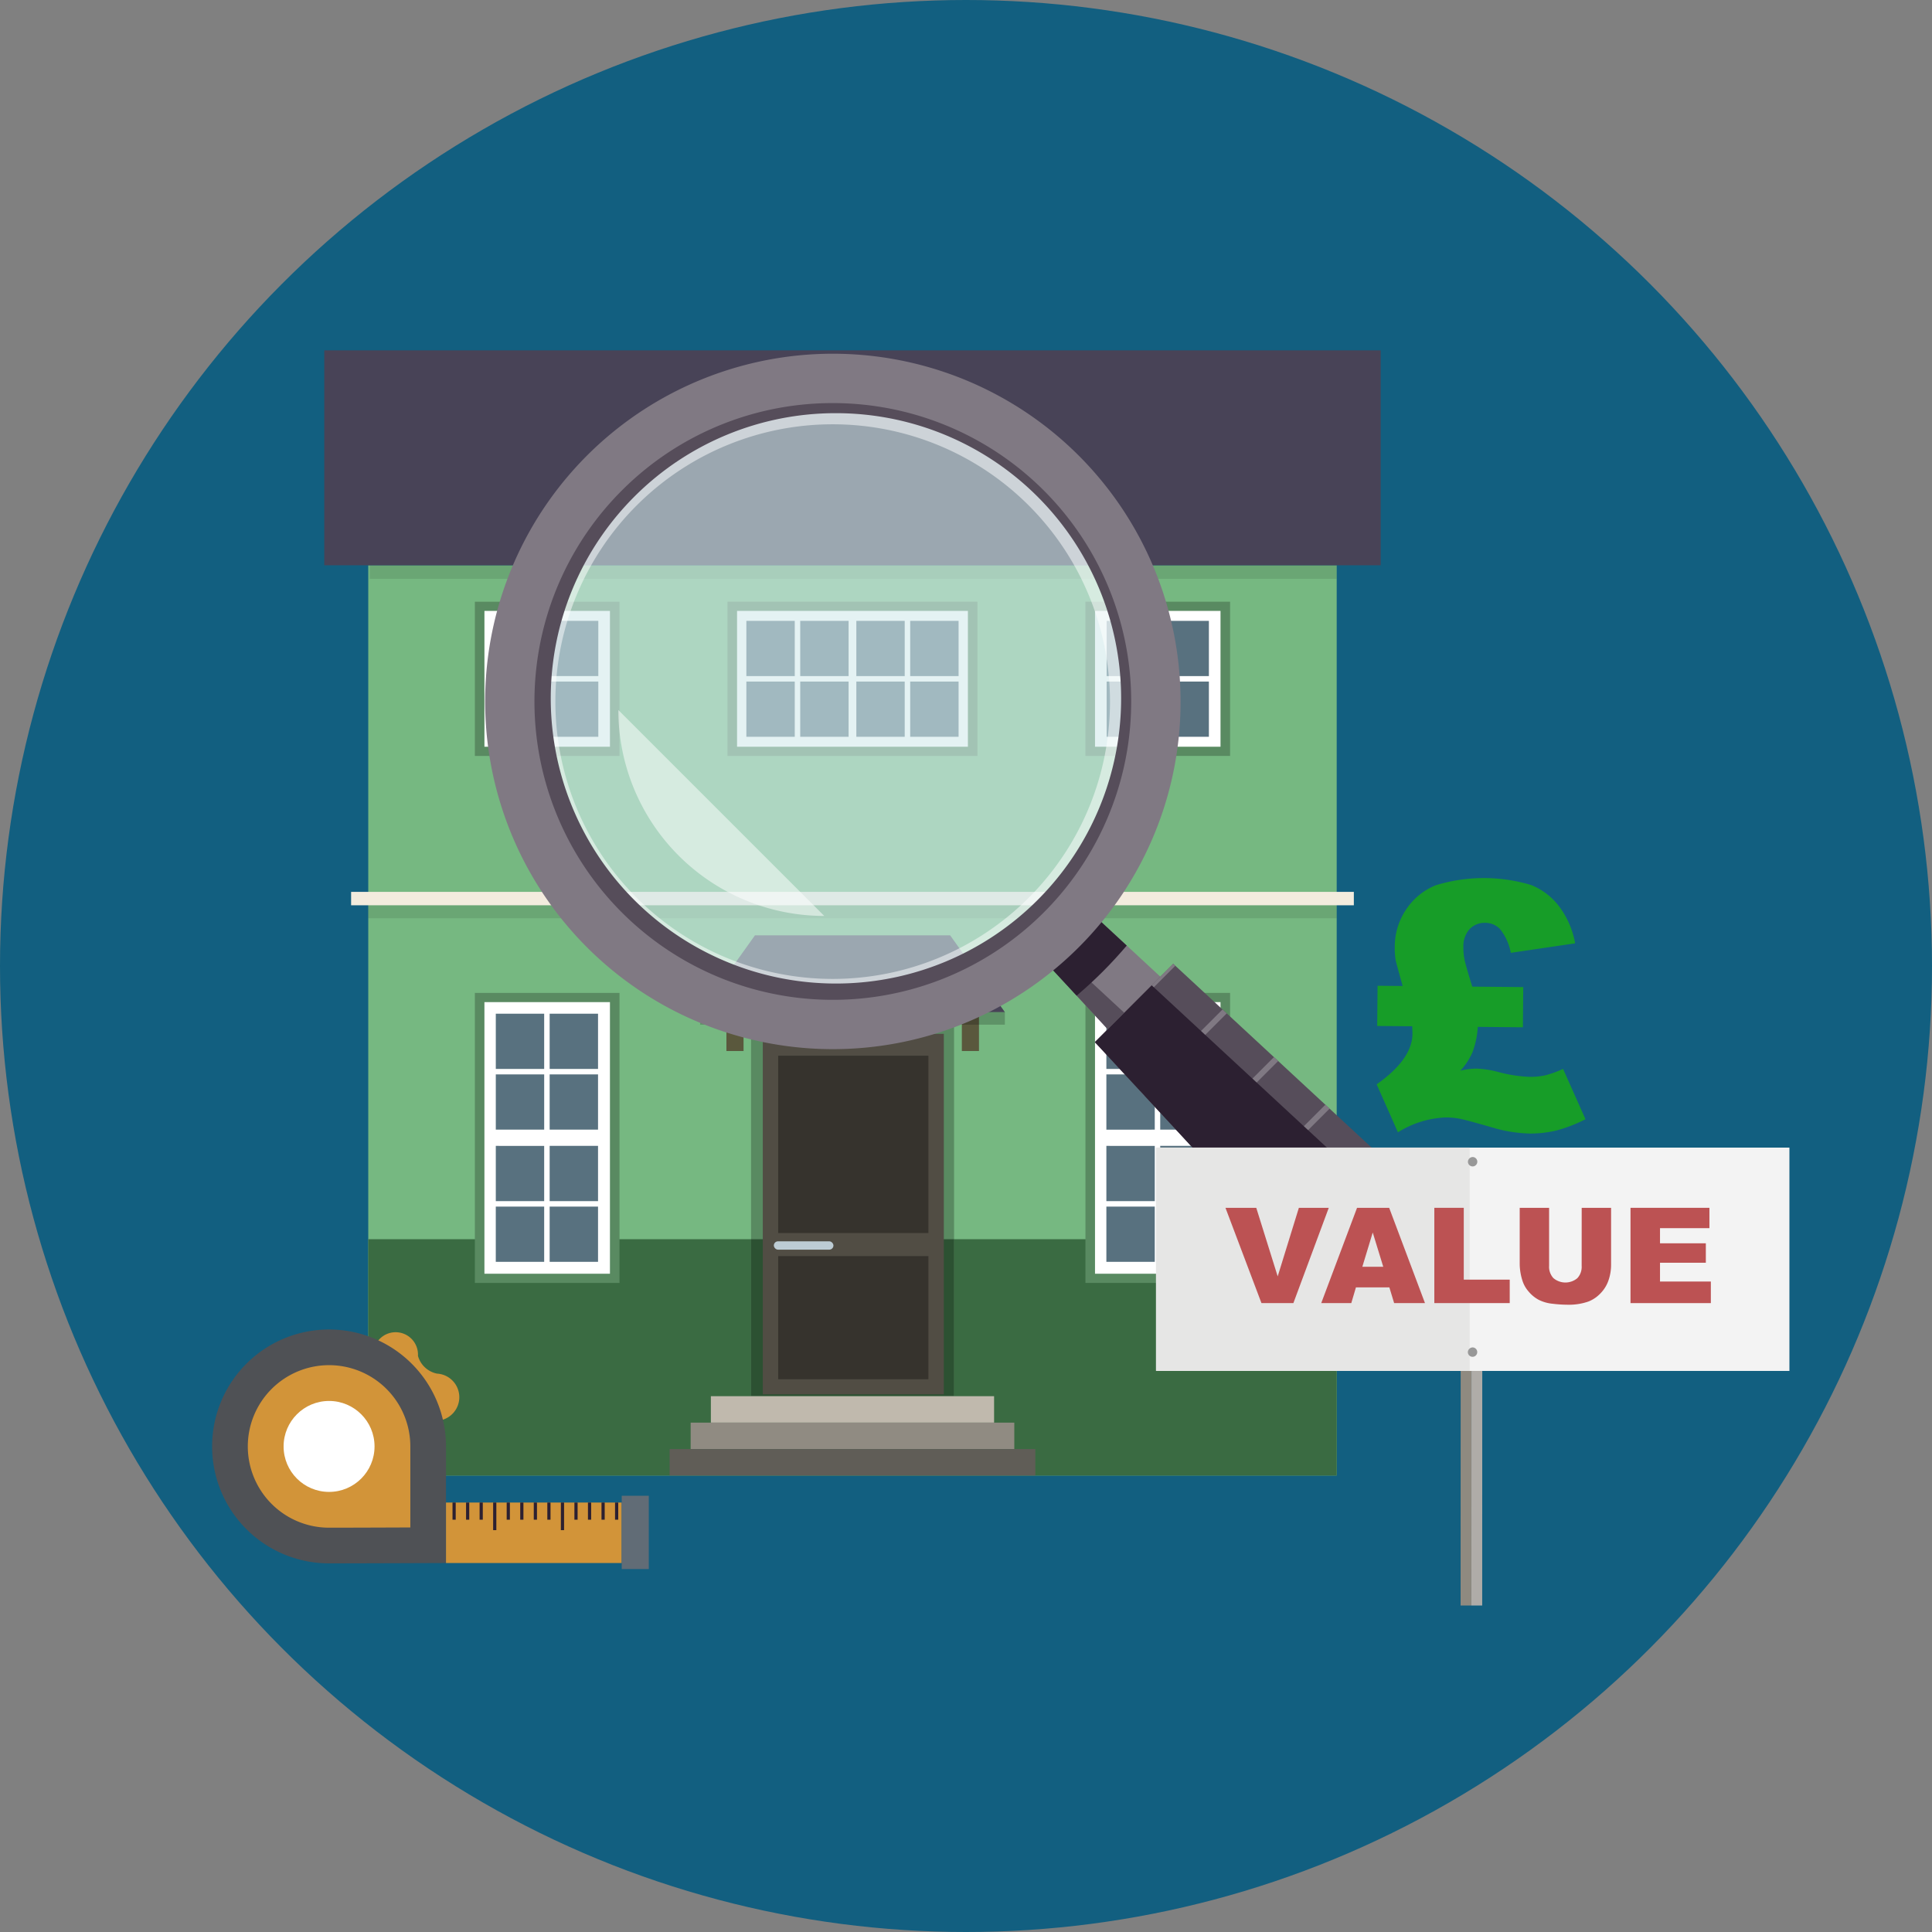 <?xml version="1.0" encoding="UTF-8"?>
<svg xmlns="http://www.w3.org/2000/svg" width="160" height="160" viewBox="0 0 160 160">
  <rect x="0" y="0" width="160" height="160" fill="#808080" stroke="none"/>
  <defs>
    <style>.cls-1{fill:#125f80;}.cls-2{fill:#76b881;}.cls-10,.cls-11,.cls-17,.cls-18,.cls-2,.cls-3,.cls-9{fill-rule:evenodd;}.cls-3{fill:#3a6b42;}.cls-4{opacity:0.1;}.cls-5{fill:#f3ecde;}.cls-6{fill:#484357;}.cls-7{fill:#598a61;}.cls-8{fill:#2c5132;}.cls-9{fill:#c0b9ad;}.cls-10{fill:#908b82;}.cls-11{fill:#605d57;}.cls-12{fill:#5a583d;}.cls-13{opacity:0.2;}.cls-14{fill:#514d44;}.cls-15{fill:#36332d;}.cls-16{fill:#bdccd4;}.cls-17,.cls-21,.cls-27{fill:#fff;}.cls-18{fill:#58717f;}.cls-19{fill:#d29439;}.cls-20{fill:#4f5155;}.cls-22{fill:#616c76;}.cls-23{fill:#2c2031;}.cls-24{fill:#d2e9eb;opacity:0.6;}.cls-25{fill:#807983;}.cls-26{fill:#564d5a;}.cls-27{fill-opacity:0.5;}.cls-28{fill:#8f8a80;}.cls-29{fill:#afaca8;}.cls-30{fill:#f3f3f3;}.cls-31{fill:#e6e6e5;}.cls-32{fill:#989898;}.cls-33{fill:#bc5253;}.cls-34{fill:#179d28;}</style>
  </defs>
  <g id="Layer_1" data-name="Layer 1">
    <circle class="cls-1" cx="80" cy="80" r="80"></circle>
    <polygon class="cls-2" points="110.699 102.343 110.699 46.814 30.498 46.814 30.498 122.197 110.699 122.197 110.699 102.343"></polygon>
    <polygon class="cls-3" points="110.699 122.197 110.699 102.626 30.498 102.626 30.498 122.197 110.699 122.197 110.699 122.197"></polygon>
    <rect class="cls-4" x="30.621" y="46.814" width="80.067" height="1.122"></rect>
    <rect class="cls-5" x="29.077" y="73.861" width="83.043" height="1.111" transform="translate(141.197 148.833) rotate(180)"></rect>
    <rect class="cls-4" x="30.498" y="74.972" width="80.201" height="1.073" transform="translate(141.197 151.017) rotate(180)"></rect>
    <polygon class="cls-6" points="62.521 77.462 78.688 77.462 83.219 83.817 57.99 83.817 62.521 77.462"></polygon>
    <rect class="cls-7" x="62.198" y="84.86" width="16.812" height="30.767" transform="translate(141.209 200.486) rotate(180)"></rect>
    <rect class="cls-8" x="62.198" y="102.626" width="16.812" height="13" transform="translate(141.209 218.252) rotate(180)"></rect>
    <polygon class="cls-9" points="58.871 117.817 58.871 115.626 82.326 115.626 82.326 117.817 58.871 117.817 58.871 117.817"></polygon>
    <polygon class="cls-10" points="57.197 120.007 57.197 117.817 84 117.817 84 120.007 57.197 120.007 57.197 120.007"></polygon>
    <polygon class="cls-11" points="55.456 122.197 55.456 120.007 85.741 120.007 85.741 122.197 55.456 122.197 55.456 122.197"></polygon>
    <rect class="cls-12" x="79.656" y="83.817" width="1.419" height="3.224" transform="translate(160.731 170.858) rotate(180)"></rect>
    <rect class="cls-12" x="60.16" y="83.817" width="1.419" height="3.224" transform="translate(121.738 170.858) rotate(180)"></rect>
    <rect class="cls-13" x="57.99" y="83.817" width="25.228" height="1.043" transform="translate(141.209 168.677) rotate(180)"></rect>
    <g id="Symbol_9_0_Layer2_0_MEMBER_8_MEMBER_12_MEMBER_0_FILL" data-name="Symbol 9 0 Layer2 0 MEMBER 8 MEMBER 12 MEMBER 0 FILL">
      <path class="cls-14" d="M63.172,85.617H78.163v29.855H63.172Z"></path>
    </g>
    <g id="Symbol_9_0_Layer2_0_MEMBER_8_MEMBER_12_MEMBER_1_MEMBER_0_FILL" data-name="Symbol 9 0 Layer2 0 MEMBER 8 MEMBER 12 MEMBER 1 MEMBER 0 FILL">
      <path class="cls-15" d="M64.446,102.113V87.427H76.888v14.685Z"></path>
    </g>
    <g id="Symbol_9_0_Layer2_0_MEMBER_8_MEMBER_12_MEMBER_2_MEMBER_1_FILL" data-name="Symbol 9 0 Layer2 0 MEMBER 8 MEMBER 12 MEMBER 2 MEMBER 1 FILL">
      <path class="cls-15" d="M64.446,114.223V104.025H76.888V114.223Z"></path>
    </g>
    <rect class="cls-16" x="64.085" y="102.799" width="4.936" height="0.692" rx="0.346" transform="translate(133.107 206.291) rotate(180)"></rect>
    <rect class="cls-7" x="83.872" y="88.249" width="24.019" height="11.979" transform="translate(1.643 190.119) rotate(-90)"></rect>
    <polygon class="cls-17" points="101.078 105.485 101.078 82.992 90.684 82.992 90.684 105.485 101.078 105.485 101.078 105.485"></polygon>
    <path class="cls-18" d="M100.092,104.499H96.085V99.924h4.007v4.575Zm0-5.028H96.085V94.897h4.007v4.573Zm-4.46-4.573v4.573h-4.007V94.897Zm-4.007,9.602V99.924h4.007v4.575Z"></path>
    <path class="cls-18" d="M100.092,93.553H96.085V88.978h4.007v4.575Zm0-5.028H96.085V83.951h4.007v4.573Zm-4.46-4.573v4.573h-4.007V83.951Zm-4.007,9.602V88.978h4.007v4.575Z"></path>
    <rect class="cls-7" x="89.495" y="50.227" width="12.772" height="11.979" transform="translate(39.664 152.098) rotate(-90)"></rect>
    <polygon class="cls-17" points="101.078 61.841 101.078 50.593 90.684 50.593 90.684 61.841 101.078 61.841 101.078 61.841"></polygon>
    <path class="cls-18" d="M100.114,61.018H96.108V56.443h4.007v4.575Zm0-5.028H96.108V51.416h4.007v4.573Zm-4.46-4.573v4.573h-4.007V51.416Zm-4.007,9.602V56.443h4.007v4.575Z"></path>
    <rect class="cls-7" x="64.212" y="45.865" width="12.772" height="20.703" transform="translate(14.381 126.815) rotate(-90)"></rect>
    <polygon class="cls-17" points="80.158 61.841 80.158 50.593 61.039 50.593 61.039 61.841 80.158 61.841 80.158 61.841"></polygon>
    <path class="cls-18" d="M79.385,61.018H75.379V56.443h4.007v4.575Zm0-5.028H75.379V51.416h4.007v4.573Zm-4.46-4.573v4.573h-4.007V51.416Zm-4.007,9.602V56.443h4.007v4.575Z"></path>
    <path class="cls-18" d="M70.278,61.018H66.271V56.443h4.007v4.575Zm0-5.028H66.271V51.416h4.007v4.573Zm-4.46-4.573v4.573h-4.007V51.416Zm-4.007,9.602V56.443h4.007v4.575Z"></path>
    <rect class="cls-7" x="38.93" y="50.227" width="12.772" height="11.979" transform="translate(-10.9 101.534) rotate(-90)"></rect>
    <polygon class="cls-17" points="50.514 61.841 50.514 50.593 40.119 50.593 40.119 61.841 50.514 61.841 50.514 61.841"></polygon>
    <path class="cls-18" d="M49.55,61.018H45.543V56.443H49.55v4.575Zm0-5.028H45.543V51.416H49.55v4.573ZM45.09,51.416v4.573h-4.007V51.416Zm-4.007,9.602V56.443H45.09v4.575Z"></path>
    <rect class="cls-7" x="33.306" y="88.249" width="24.019" height="11.979" transform="translate(-48.923 139.554) rotate(-90)"></rect>
    <polygon class="cls-17" points="50.513 105.485 50.513 82.992 40.118 82.992 40.118 105.485 50.513 105.485 50.513 105.485"></polygon>
    <path class="cls-18" d="M49.526,104.499H45.52V99.924h4.007v4.575Zm0-5.028H45.52V94.897h4.007v4.573Zm-4.46-4.573v4.573H41.06V94.897Zm-4.007,9.602V99.924h4.007v4.575Z"></path>
    <path class="cls-18" d="M49.526,93.553H45.52V88.978h4.007v4.575Zm0-5.028H45.52V83.951h4.007v4.573Zm-4.46-4.573v4.573H41.06V83.951ZM41.06,93.553V88.978h4.007v4.575Z"></path>
    <rect class="cls-6" x="26.854" y="29.015" width="87.489" height="17.799"></rect>
    <path class="cls-19" d="M36.19,113.757a2.06,2.06,0,0,1-1.577-1.472,1.851,1.851,0,1,0-3.696,0c0,.487,1.074,1.055,2.346,1.532.76,1.647,2.197,3.846,2.927,3.846a1.956,1.956,0,0,0,0-3.906Z"></path>
    <path class="cls-20" d="M36.936,119.787a9.685,9.685,0,1,0-9.685,9.685c2.514,0,9.685-.029,9.685-.029Z"></path>
    <path class="cls-19" d="M33.982,119.787a6.73,6.73,0,1,0-6.73,6.73c1.747,0,6.73-.02,6.73-.02Z"></path>
    <circle class="cls-21" cx="27.252" cy="119.787" r="3.766"></circle>
    <rect class="cls-19" x="36.936" y="124.434" width="14.552" height="5.009"></rect>
    <rect class="cls-22" x="51.488" y="123.873" width="2.243" height="6.069"></rect>
    <rect class="cls-23" x="37.475" y="124.433" width="0.265" height="1.422"></rect>
    <rect class="cls-23" x="38.597" y="124.433" width="0.265" height="1.422"></rect>
    <rect class="cls-23" x="39.718" y="124.433" width="0.265" height="1.422"></rect>
    <rect class="cls-23" x="40.84" y="124.433" width="0.265" height="2.287"></rect>
    <rect class="cls-23" x="41.962" y="124.433" width="0.265" height="1.422"></rect>
    <rect class="cls-23" x="43.083" y="124.433" width="0.265" height="1.422"></rect>
    <rect class="cls-23" x="44.205" y="124.433" width="0.265" height="1.422"></rect>
    <rect class="cls-23" x="45.327" y="124.433" width="0.265" height="1.422"></rect>
    <rect class="cls-23" x="46.449" y="124.433" width="0.265" height="2.287"></rect>
    <rect class="cls-23" x="47.57" y="124.433" width="0.265" height="1.422"></rect>
    <rect class="cls-23" x="48.692" y="124.433" width="0.265" height="1.422"></rect>
    <rect class="cls-23" x="49.814" y="124.433" width="0.265" height="1.422"></rect>
    <rect class="cls-23" x="50.935" y="124.433" width="0.265" height="1.422"></rect>
    <circle class="cls-24" cx="68.959" cy="58.104" r="26.243"></circle>
    <path class="cls-25" d="M100.47,89.614h0a3.307,3.307,0,0,1-4.677,0l-11.281-12.18L88.29,73.656,100.47,84.937A3.307,3.307,0,0,1,100.47,89.614Z"></path>
    <path class="cls-26" d="M85.384,76.72l-.797.797,11.205,12.097a3.299,3.299,0,0,0,2.73.943,3.296,3.296,0,0,0-.958-2.555Z"></path>
    <path class="cls-23" d="M89.164,82.457c.738-.631,1.46-1.292,2.159-1.99s1.359-1.421,1.99-2.159L88.791,74.12l-3.816,3.816Z"></path>
    <path class="cls-27" d="M50.033,39.178a26.766,26.766,0,1,0,37.852,0A26.766,26.766,0,0,0,50.033,39.178ZM85.199,74.343a22.966,22.966,0,1,1,0-32.479A22.966,22.966,0,0,1,85.199,74.343Z"></path>
    <path class="cls-26" d="M88.679,77.308a27.524,27.524,0,1,1,8.075-19.462A27.451,27.451,0,0,1,88.679,77.308ZM52.517,41.146a23.618,23.618,0,1,0,16.7-6.929A23.553,23.553,0,0,0,52.517,41.146Z"></path>
    <path class="cls-25" d="M89.321,78.466a28.796,28.796,0,1,1,8.448-20.362A28.72,28.72,0,0,1,89.321,78.466ZM51.487,40.631a24.71,24.71,0,1,0,17.473-7.249A24.642,24.642,0,0,0,51.487,40.631Z"></path>
    <path class="cls-26" d="M118.066,107.211h0a5.676,5.676,0,0,1-8.028,0L90.674,86.304,97.16,79.818l20.907,19.365A5.676,5.676,0,0,1,118.066,107.211Z"></path>
    <polygon class="cls-25" points="97.16 79.818 90.674 86.304 90.836 86.479 97.335 79.981 97.16 79.818"></polygon>
    <polygon class="cls-25" points="101.593 83.925 101.243 83.6 94.456 90.387 94.781 90.738 101.593 83.925"></polygon>
    <polygon class="cls-25" points="105.852 87.869 105.501 87.545 98.4 94.646 98.725 94.996 105.852 87.869"></polygon>
    <polygon class="cls-25" points="110.11 91.814 109.76 91.489 102.345 98.904 102.669 99.255 110.11 91.814"></polygon>
    <polygon class="cls-25" points="114.369 95.758 114.018 95.433 106.289 103.162 106.614 103.513 114.369 95.758"></polygon>
    <path class="cls-25" d="M110.619,107.71l7.947-7.947c-.096-.126-.199-.248-.307-.368l-8.007,8.007C110.371,107.511,110.493,107.614,110.619,107.71Z"></path>
    <path class="cls-23" d="M116.903,101.534,95.379,81.599l-4.706,4.706,19.365,20.907a5.655,5.655,0,0,0,8.676-.782A6.235,6.235,0,0,0,116.903,101.534Z"></path>
    <path class="cls-27" d="M68.263,75.854,51.209,58.8A17.054,17.054,0,0,0,68.263,75.854Z"></path>
    <polygon class="cls-28" points="120.97 102.383 120.969 103.634 120.96 132.962 121.853 132.962 121.863 102.383 120.97 102.383"></polygon>
    <polygon class="cls-29" points="121.864 102.383 121.864 103.635 121.855 132.962 122.749 132.963 122.759 102.383 121.864 102.383"></polygon>
    <rect class="cls-30" x="95.754" y="95.04" width="52.438" height="18.495"></rect>
    <rect class="cls-31" x="95.731" y="95.035" width="25.981" height="18.495"></rect>
    <path class="cls-32" d="M121.984,95.821a.389.389,0,1,1-.417.389.404.404,0,0,1,.417-.389"></path>
    <path class="cls-32" d="M121.978,111.588a.389.389,0,1,1-.417.389.404.404,0,0,1,.417-.389"></path>
    <path class="cls-33" d="M101.488,100.026h2.55l1.775,5.679,1.754-5.679h2.476l-2.931,7.892h-2.643Z"></path>
    <path class="cls-33" d="M115.061,106.615H112.293l-.385,1.303h-2.489l2.966-7.892h2.66l2.966,7.892H115.457Zm-.506-1.707-.871-2.837-.861,2.837Z"></path>
    <path class="cls-33" d="M118.785,100.026h2.438v5.948h3.806v1.943h-6.244Z"></path>
    <path class="cls-33" d="M130.989,100.026h2.434v4.701a3.957,3.957,0,0,1-.219,1.321,2.856,2.856,0,0,1-.684,1.087,2.741,2.741,0,0,1-.977.653,4.92,4.92,0,0,1-1.707.264,10.764,10.764,0,0,1-1.257-.081,3.274,3.274,0,0,1-1.139-.32,2.847,2.847,0,0,1-.837-.68,2.503,2.503,0,0,1-.52-.909,4.734,4.734,0,0,1-.227-1.335v-4.701h2.434V104.84a1.372,1.372,0,0,0,.358,1.009,1.539,1.539,0,0,0,1.98.005,1.368,1.368,0,0,0,.358-1.014Z"></path>
    <path class="cls-33" d="M135.031,100.026h6.536v1.685h-4.092v1.254h3.795v1.61h-3.795v1.556h4.21v1.787h-6.654Z"></path>
    <path class="cls-34" d="M121.927,81.708l4.222.038-.03,3.33-3.734-.034a7.139,7.139,0,0,1-.451,2.127,5.435,5.435,0,0,1-.99,1.496,6.078,6.078,0,0,1,1.34-.168,8.2,8.2,0,0,1,1.851.295,11.664,11.664,0,0,0,2.49.386,5.843,5.843,0,0,0,1.331-.121,8.521,8.521,0,0,0,1.49-.536l1.857,4.169a12.193,12.193,0,0,1-2.433.939,9.151,9.151,0,0,1-2.246.244,11.562,11.562,0,0,1-2.992-.487q-2.209-.634-2.737-.736a6.39,6.39,0,0,0-1.142-.108,8.021,8.021,0,0,0-3.982,1.232L114.009,89.8q2.944-2.077,2.965-4.18c0-.074-.008-.284-.022-.628l-2.897-.026.03-3.33,2.076.02q-.514-1.844-.58-2.138a6.131,6.131,0,0,1-.073-1.102,5.501,5.501,0,0,1,.955-3.118,5.327,5.327,0,0,1,2.456-1.99,13.623,13.623,0,0,1,7.872-.018,5.431,5.431,0,0,1,2.353,1.805,7.191,7.191,0,0,1,1.302,3.028l-5.329.787a4.392,4.392,0,0,0-.908-1.987,1.702,1.702,0,0,0-1.187-.498,1.72,1.72,0,0,0-1.314.517,2.101,2.101,0,0,0-.516,1.501,4.915,4.915,0,0,0,.088.997Q121.372,79.919,121.927,81.708Z"></path>
  </g>
</svg>
